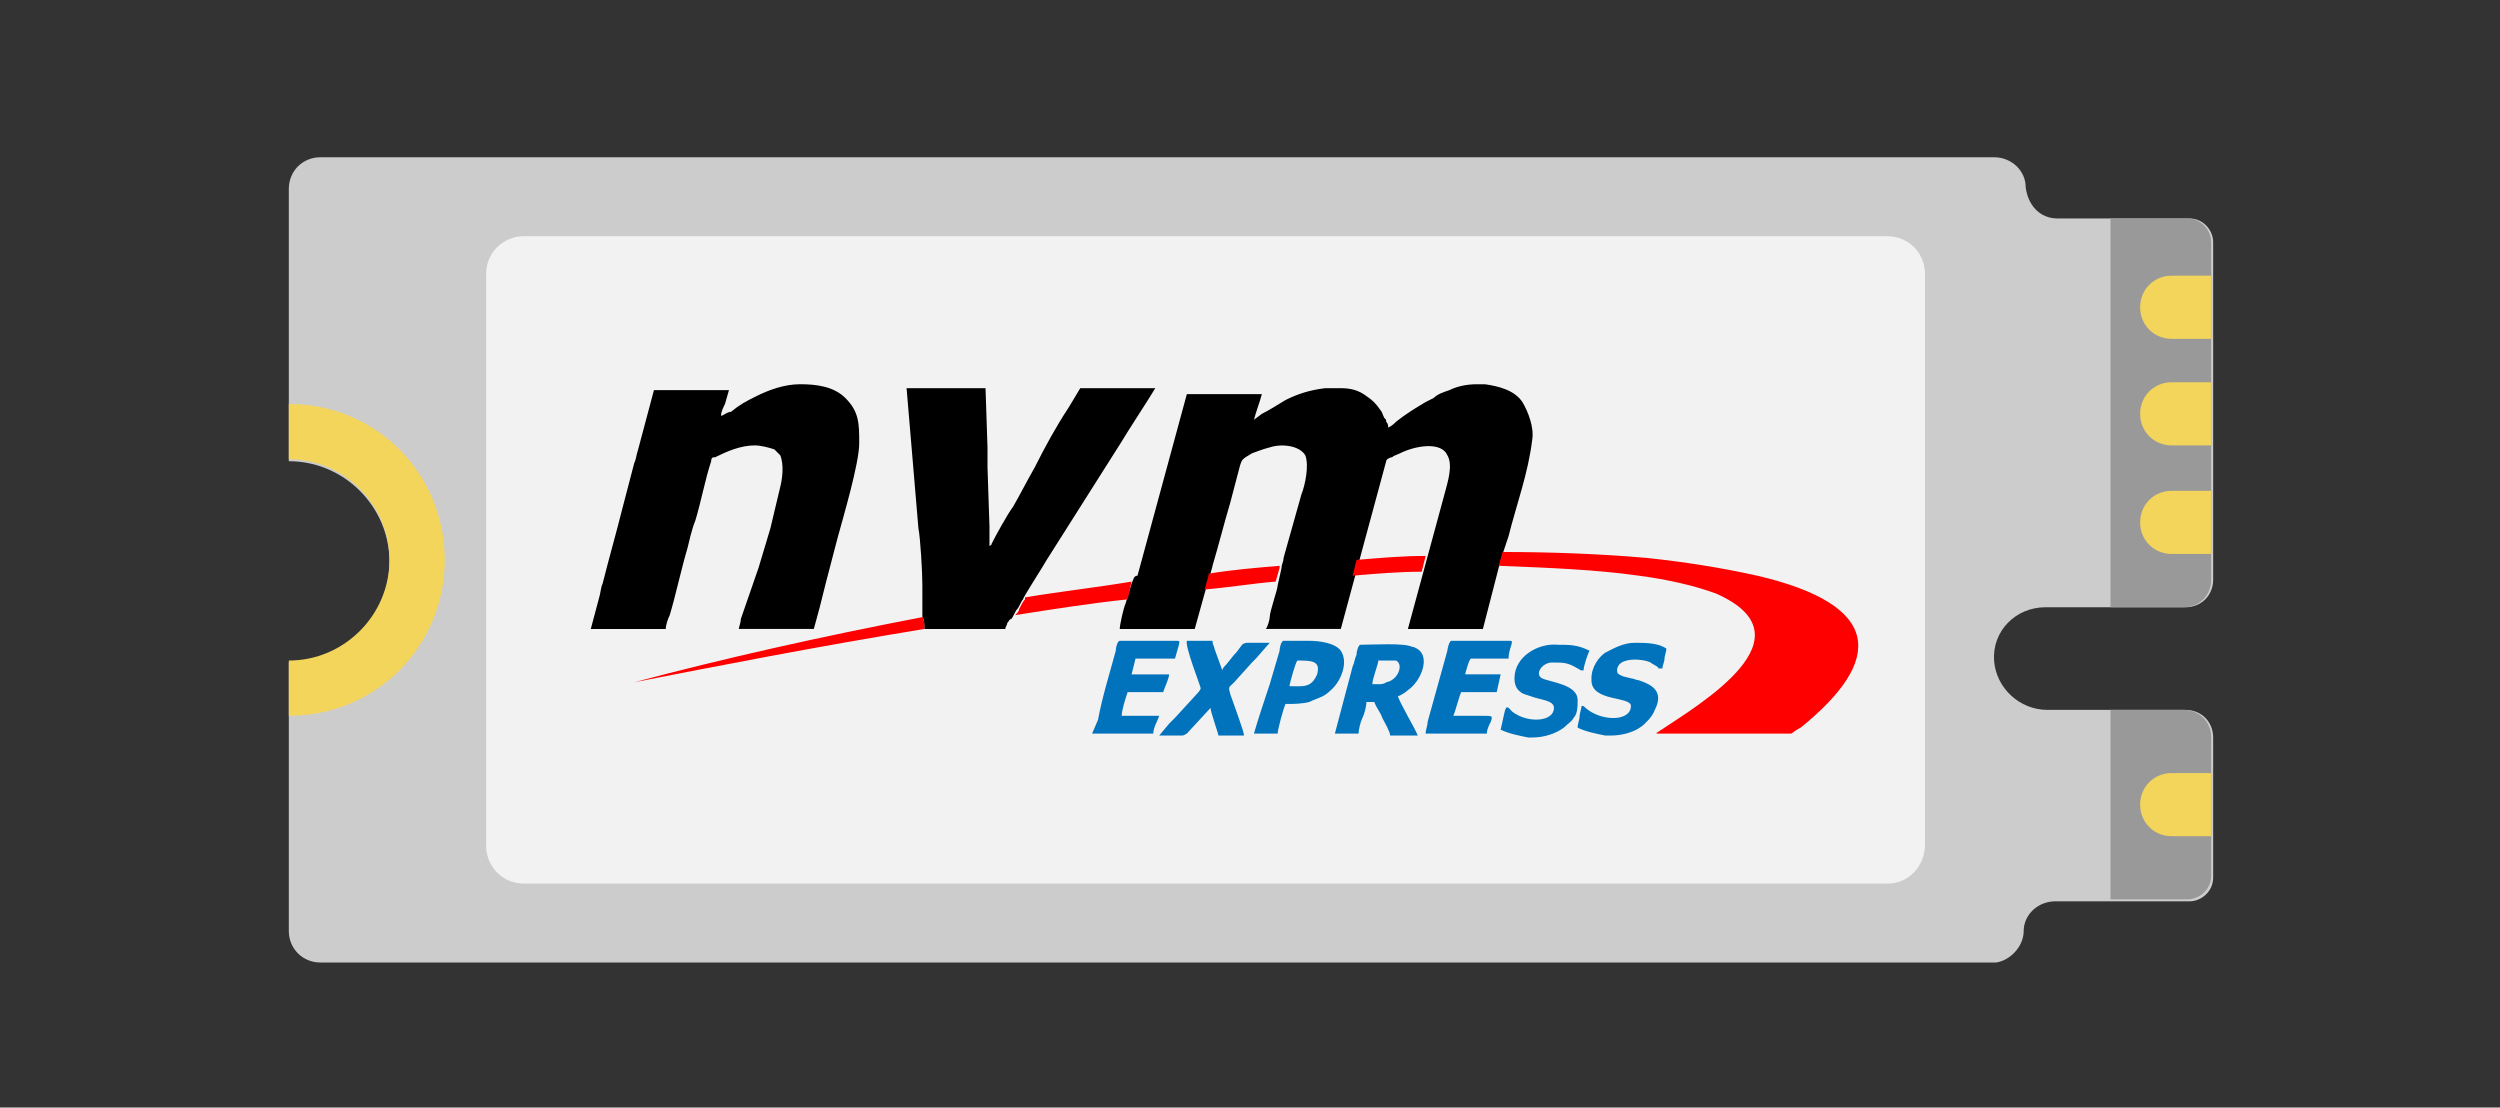 <?xml version="1.0" encoding="utf-8"?>
<!-- Generator: Adobe Illustrator 15.0.0, SVG Export Plug-In . SVG Version: 6.00 Build 0)  -->
<!DOCTYPE svg PUBLIC "-//W3C//DTD SVG 1.1//EN" "http://www.w3.org/Graphics/SVG/1.1/DTD/svg11.dtd">
<svg version="1.1" id="Layer_1" xmlns="http://www.w3.org/2000/svg" xmlns:xlink="http://www.w3.org/1999/xlink" x="0px" y="0px"
	 width="2736px" height="1212.122px" viewBox="0 251.258 2736 1212.122" enable-background="new 0 251.258 2736 1212.122"
	 xml:space="preserve">
<rect x="0" y="251.258" width="2736" height="1212.122" fill="#333333" stroke="none"/>
<g>
	<g>
		<path fill="#CCCCCC" d="M2214.72,1270.08c0-17.28,15.12-32.4,34.561-32.4h54h15.119h77.761c12.96,0,25.92-10.8,25.92-25.92V1058.4
			c0-17.28-12.96-30.24-30.24-30.24h-151.2c-30.24,0-56.16-23.76-58.32-54c-2.159-32.4,23.761-58.32,56.16-58.32h153.36
			c17.28,0,30.24-12.96,30.24-30.24V516.24c0-12.96-10.8-25.92-25.92-25.92h-77.761h-30.239h-36.72
			c-19.44,0-32.4-15.12-34.561-34.561c0-17.279-15.12-32.399-34.56-32.399H1553.76h-64.8h-203.04H877.68H676.8H441.36h-90.72
			c-19.44,0-34.56,15.12-34.56,34.56v144.72v127.44V756c60.48,0,110.16,49.68,110.16,110.16c0,60.479-49.68,110.16-110.16,110.16
			v25.92v99.359v168.48c0,19.44,15.12,34.56,34.56,34.56h125.28H676.8h203.04h406.08h203.04h153.36h542.159
			C2199.601,1302.48,2214.72,1287.36,2214.72,1270.08z"/>
		<path fill="#999999" d="M2309.76,1235.521h6.48H2394c12.96,0,25.92-10.801,25.92-25.921V1058.4c0-17.28-12.96-30.24-30.24-30.24
			h-79.92V1235.521z"/>
		<path fill="#999999" d="M2309.76,915.84h79.92c17.28,0,30.24-12.96,30.24-30.24V516.24c0-12.96-10.8-25.92-25.92-25.92h-77.76
			h-6.48V915.84z"/>
		<path fill="#F3D55B" d="M486.72,864c0-95.04-75.6-170.64-170.64-170.64v34.56v25.92c60.48,0,110.16,49.68,110.16,110.16
			c0,60.479-49.68,110.16-110.16,110.16v25.92v34.56C411.12,1034.64,486.72,959.04,486.72,864z"/>
		<path fill="#F3D55B" d="M2419.92,788.4h-43.2c-19.439,0-34.56,15.119-34.56,34.56s15.12,34.56,34.56,34.56h43.2V788.4z"/>
		<path fill="#F3D55B" d="M2419.92,669.6h-43.2c-19.439,0-34.56,15.12-34.56,34.561c0,19.439,15.12,34.56,34.56,34.56h43.2V669.6z"
			/>
		<path fill="#F3D55B" d="M2419.92,552.96h-43.2c-19.439,0-34.56,15.12-34.56,34.56c0,19.44,15.12,34.561,34.56,34.561h43.2V552.96z
			"/>
		<path fill="#F3D55B" d="M2419.92,1097.28h-43.2c-19.439,0-34.56,15.12-34.56,34.56c0,19.44,15.12,34.561,34.56,34.561h43.2
			V1097.28z"/>
	</g>
	<path fill="#F2F2F2" d="M2065.681,1218.24H573.12c-23.76,0-41.04-19.44-41.04-41.04V550.8c0-23.76,19.44-41.04,41.04-41.04
		h1492.561c23.76,0,41.039,19.44,41.039,41.04v624.24C2106.72,1198.8,2089.44,1218.24,2065.681,1218.24z"/>
	<g>
		<path d="M1238.399,889.92l-6.479,21.601c-2.16,4.319-6.479,23.76-6.479,28.079h82.08l10.8-38.88l6.479-21.6
			c0-2.16,2.16-6.48,2.16-8.64c6.48-21.601,12.96-47.521,19.439-69.12l10.801-41.04c2.16-6.48,2.16-6.48,12.96-12.96
			c6.479-2.16,10.8-4.32,19.44-6.48c12.959-4.32,32.399-2.16,38.879,8.64c4.32,10.801,0,32.4-4.319,43.2l-19.44,69.12
			c0,4.32-2.16,6.48-2.16,10.8l-4.319,19.44l0,0c0,4.32-8.641,28.08-8.641,34.56c0,2.16-2.159,10.801-4.319,12.96h82.08l49.68-183.6
			c0-2.16,4.32-4.32,6.479-4.32c2.16-2.16,4.32-2.16,8.641-4.319c17.28-8.641,45.36-12.96,51.84,2.159
			c6.479,10.801,0,30.24-2.16,38.881L1540.8,939.6h82.08l17.28-66.96l4.319-15.12l6.48-19.439c8.641-34.561,21.6-69.12,25.92-105.84
			c2.16-12.96-4.32-30.24-10.8-41.04c-8.64-12.96-25.92-17.28-41.04-19.44h-8.641c-10.8,0-21.6,2.16-30.239,6.48
			c-6.48,2.16-12.96,4.319-17.28,8.64l-8.641,4.32c-10.8,6.479-21.6,12.96-32.399,21.6c-2.16,2.16-4.32,4.32-8.64,6.48
			c0-2.16,0-4.32-2.16-6.48c0-2.16,0-2.16-2.16-4.32c-2.16-4.319-2.16-6.479-4.32-8.64c-4.32-6.48-8.64-10.8-15.12-15.12
			c-8.64-6.479-17.28-8.64-28.079-8.64h-17.28l0,0c-17.28,2.16-30.24,6.479-43.2,12.96c-10.8,6.479-17.28,10.8-25.92,15.12
			l-8.641,6.479c2.16-8.64,6.48-19.439,8.641-28.08h-82.08l-54,198.721C1240.56,881.28,1240.56,885.6,1238.399,889.92
			L1238.399,889.92z M1009.44,926.64c2.159,2.16,2.159,8.641,2.159,12.96h10.801h77.76c0-2.159,2.16-4.319,2.16-6.479
			c2.159-2.16,2.159-4.32,4.319-4.32c2.16-2.16,4.32-8.64,6.48-10.8s4.32-8.64,6.479-10.8c0-2.16,23.761-38.88,25.921-43.2
			l82.079-129.6c2.16-4.32,34.561-54,36.721-58.32h-82.08l-12.96,21.6c-12.96,19.44-25.92,43.2-36.721,64.801
			c-8.64,15.119-15.119,28.079-23.76,43.199c-6.479,8.641-19.439,32.4-23.76,41.04c0,2.16,0,0-2.16,2.16c0-4.32,0-6.479,0-10.8
			s0-6.48,0-10.8l-2.16-64.8c0-4.32,0-6.48,0-10.801c0-4.319,0-6.479,0-10.8l-2.159-64.8h-86.4l12.96,153.36
			c2.16,10.8,4.32,47.52,4.32,62.64V926.64L1009.44,926.64z M789.12,706.32c0-4.32,2.16-8.641,4.32-12.96l4.319-15.12h-82.08
			l-17.279,64.8c-2.16,6.479-2.16,10.8-4.32,15.12l-12.96,49.68c-6.48,25.92-15.12,56.16-21.6,82.08
			c-2.16,4.32-2.16,10.8-4.32,17.28L646.56,939.6h82.08c0-4.319,2.16-10.8,4.32-15.119c6.48-21.601,12.96-51.841,19.44-73.44
			c2.159-8.64,4.319-19.44,8.64-30.24c6.48-21.6,10.8-45.359,17.28-64.8c0-4.32,2.159-4.32,4.319-4.32
			c12.961-6.479,28.08-12.96,43.2-12.96c6.48,0,15.12,2.16,21.601,4.32c2.16,2.16,4.319,4.32,6.479,6.479
			c4.32,10.801,2.16,25.921,0,34.561l-10.8,45.359c-2.16,6.48-4.32,15.12-6.48,21.601c-2.16,6.479-4.319,15.12-6.479,21.6
			l-19.44,56.16c0,4.32-2.16,8.641-2.16,10.8h82.08l6.48-23.76c2.16-8.64,4.32-17.279,6.479-25.92l12.96-49.68
			c6.48-23.76,23.761-82.08,23.761-103.68c0-21.601,0-34.561-15.12-49.681c-12.96-12.96-32.4-15.12-49.681-15.12
			c-17.279,0-34.56,6.48-47.52,12.96c-12.96,6.48-17.28,8.641-28.08,17.28C795.6,702,791.28,706.32,789.12,706.32L789.12,706.32z"/>
		<path fill="#FF0000" d="M1793.521,881.28c32.399,4.319,60.479,10.8,84.239,19.439c108,47.521-17.28,120.96-62.64,151.2
			c-2.16,2.16-2.16,0-2.16,2.16h146.88c2.16,0,2.16-2.16,10.8-6.48c90.721-73.439,90.721-133.92-47.52-166.319
			c-38.88-8.641-79.92-15.12-120.96-19.44c-49.681-4.32-103.681-6.479-157.681-6.479l0,0l-4.319,15.12
			C1696.32,872.64,1748.16,874.8,1793.521,881.28z M1560.24,859.68c-25.92,0-49.681,2.16-75.601,4.32l-4.319,17.28
			c25.92-2.16,49.68-4.32,75.6-4.32L1560.24,859.68z M1400.399,870.48c-25.92,2.159-51.84,4.319-77.76,8.64v2.16l-4.319,15.12
			c25.92-2.16,51.84-6.48,77.76-8.641l4.319-15.12V870.48L1400.399,870.48z M1238.399,887.76c-38.879,6.48-77.76,10.8-116.64,17.28
			v2.16c-2.159,2.16-4.319,6.479-6.479,10.8c0,2.16-2.16,4.32-4.32,6.479c41.04-6.479,82.08-12.96,123.12-17.279L1238.399,887.76
			C1238.399,889.92,1238.399,889.92,1238.399,887.76L1238.399,887.76z M1009.44,926.64C897.12,948.24,791.28,972,694.08,997.92
			c88.56-17.28,198.72-38.88,317.52-58.32C1011.6,935.28,1011.6,928.8,1009.44,926.64L1009.44,926.64z"/>
		<path fill="#0073BC" d="M1508.399,1000.08h-6.479c0-6.48,6.479-21.6,6.479-25.92c4.32,0,17.28,0,19.44,0
			c8.64,4.32,2.16,21.6-10.8,23.76C1514.88,1000.08,1510.56,1000.08,1508.399,1000.08L1508.399,1000.08z M1460.88,1054.08h25.92
			c0-4.32,2.16-12.96,4.32-17.28c2.16-4.319,4.32-12.96,4.32-17.279h8.64c2.16,6.479,6.479,10.8,8.64,17.279
			c2.16,4.32,8.641,15.12,8.641,19.44h30.24c-2.16-6.48-21.601-38.88-21.601-43.2c2.16,0,8.64-4.32,10.8-6.479
			c12.961-8.641,23.76-32.4,12.961-43.2c-2.16-2.16-6.48-4.32-8.641-4.32c-8.641-4.32-43.2-2.16-56.16-2.16
			c-2.16,0-4.32,6.48-4.32,10.8c-2.159,4.32-2.159,8.641-4.319,12.96L1460.88,1054.08L1460.88,1054.08z M1741.681,993.6v2.16
			c0,23.76,43.199,17.28,43.199,28.08c0,17.28-32.4,17.28-49.68,2.16c-2.16-2.16-2.16-2.16-4.32-2.16c0,2.16-2.16,8.641-2.16,10.8
			c0,4.32-2.16,8.641-2.16,12.96c8.641,4.32,19.44,6.48,30.24,8.641h6.48c12.96,0,28.08-4.32,36.72-12.96
			c6.48-6.48,8.64-8.641,12.96-19.44c6.48-17.28-6.48-23.76-19.439-28.08c-2.16,0-6.48-2.16-8.641-2.16l-8.64-2.159
			c-4.32-2.16-6.48-2.16-6.48-6.48c0-15.12,28.08-12.96,36.72-8.64c2.16,2.16,8.641,4.319,8.641,6.479h4.32
			c0-4.319,2.159-6.479,2.159-10.8c0-2.16,2.16-8.64,2.16-10.8c-8.64-6.48-23.76-6.48-34.56-6.48c-12.96,0-23.76,6.48-32.4,10.801
			C1750.32,969.84,1741.681,980.64,1741.681,993.6L1741.681,993.6z M1314,1004.4c0,2.159-4.32,6.479-4.32,6.479l-23.76,25.92
			c-2.16,2.16-4.319,4.32-6.479,6.48l-10.801,12.96c6.48,0,15.12,0,21.601,0c6.479,0,4.319,0,8.64-2.16l25.92-28.08
			c0,4.32,8.641,28.08,8.641,30.24h28.08c0-4.32-12.961-38.88-15.12-45.36c-2.16-8.64-2.16-6.479,4.319-12.96l19.44-21.6
			c2.16-2.16,2.16-2.16,4.32-4.32c2.159-2.16,12.96-15.12,15.12-17.28c-6.48,0-12.961,0-21.601,0c-4.319,0-6.479,0-8.64,2.16
			l-6.48,8.641c-2.16,2.159-2.16,2.159-2.16,2.159l-8.64,10.801c-2.16,2.159-4.319,4.319-4.319,6.479l-8.641-23.76
			c0-2.16-2.16-4.32-2.16-8.64h-28.08C1296.72,959.04,1314,1002.24,1314,1004.4L1314,1004.4z M1657.44,993.6
			c0,6.48,2.16,10.801,4.319,12.96c4.32,4.32,6.48,4.32,12.96,6.48c10.801,4.32,25.92,4.32,25.92,12.96
			c0,15.12-28.08,17.28-45.359,4.32c-4.32-4.32-6.48-8.641-8.641,0l-4.319,19.439c8.64,4.32,19.439,6.48,30.239,8.641h4.32
			c12.96,0,25.92-4.32,34.561-10.801c4.319-4.319,8.64-6.479,10.8-10.8c4.319-4.319,4.319-12.96,4.319-19.439
			c0-17.28-30.24-19.44-38.88-23.761c-8.64-4.319,0-17.279,10.8-17.279c12.96,0,17.28,0,28.08,6.479c4.32,2.16,2.16,2.16,6.48,2.16
			c0-4.32,4.32-17.28,6.48-21.6c-12.961-6.48-21.601-6.48-34.561-6.48C1683.36,954.72,1657.44,969.84,1657.44,993.6L1657.44,993.6z
			 M1560.24,1054.08h66.96c0-4.32,2.16-8.64,4.32-12.96c2.159-6.48,2.159-6.48-8.641-6.48s-21.6,0-32.4,0
			c2.16-4.319,6.48-21.6,8.641-25.92H1638l4.32-19.439h-38.88c0,0,4.319-17.28,6.479-17.28h41.04c0-10.8,6.48-19.44,2.16-19.44
			h-64.8c-2.16,0-4.32,8.641-4.32,10.801l-21.601,77.76C1562.399,1045.44,1560.24,1049.76,1560.24,1054.08L1560.24,1054.08z
			 M1195.2,1054.08h66.96c0-6.48,4.319-12.96,6.479-19.44h-41.04c0-6.479,4.32-19.439,6.48-25.92h38.88
			c2.16-6.479,6.48-15.12,6.48-19.439h-41.041l4.32-17.28h43.2l4.32-15.12c0-2.16,2.159-4.32-2.16-4.32h-62.64
			c-2.16,0-4.32,6.48-4.32,10.801c-6.48,23.76-15.12,51.84-19.44,75.6L1195.2,1054.08L1195.2,1054.08z M1411.2,1002.24
			c0-2.16,6.479-25.92,8.64-28.08c15.12,0,25.92,0,21.601,15.12C1434.96,1004.4,1426.32,1002.24,1411.2,1002.24L1411.2,1002.24z
			 M1372.32,1054.08h25.92c0-4.32,6.479-28.08,8.64-32.4c8.641,0,17.28,0,25.92-2.159c4.32-2.16,10.801-4.32,15.12-6.48
			c4.32-2.16,8.64-6.479,10.8-8.64c8.641-8.641,17.28-28.08,8.641-41.04c-6.48-8.641-23.76-10.801-34.561-10.801h-28.08
			c-2.159,0-4.319,6.48-4.319,10.801l-10.8,36.72C1383.12,1019.521,1376.64,1038.96,1372.32,1054.08L1372.32,1054.08z"/>
	</g>
</g>
</svg>
